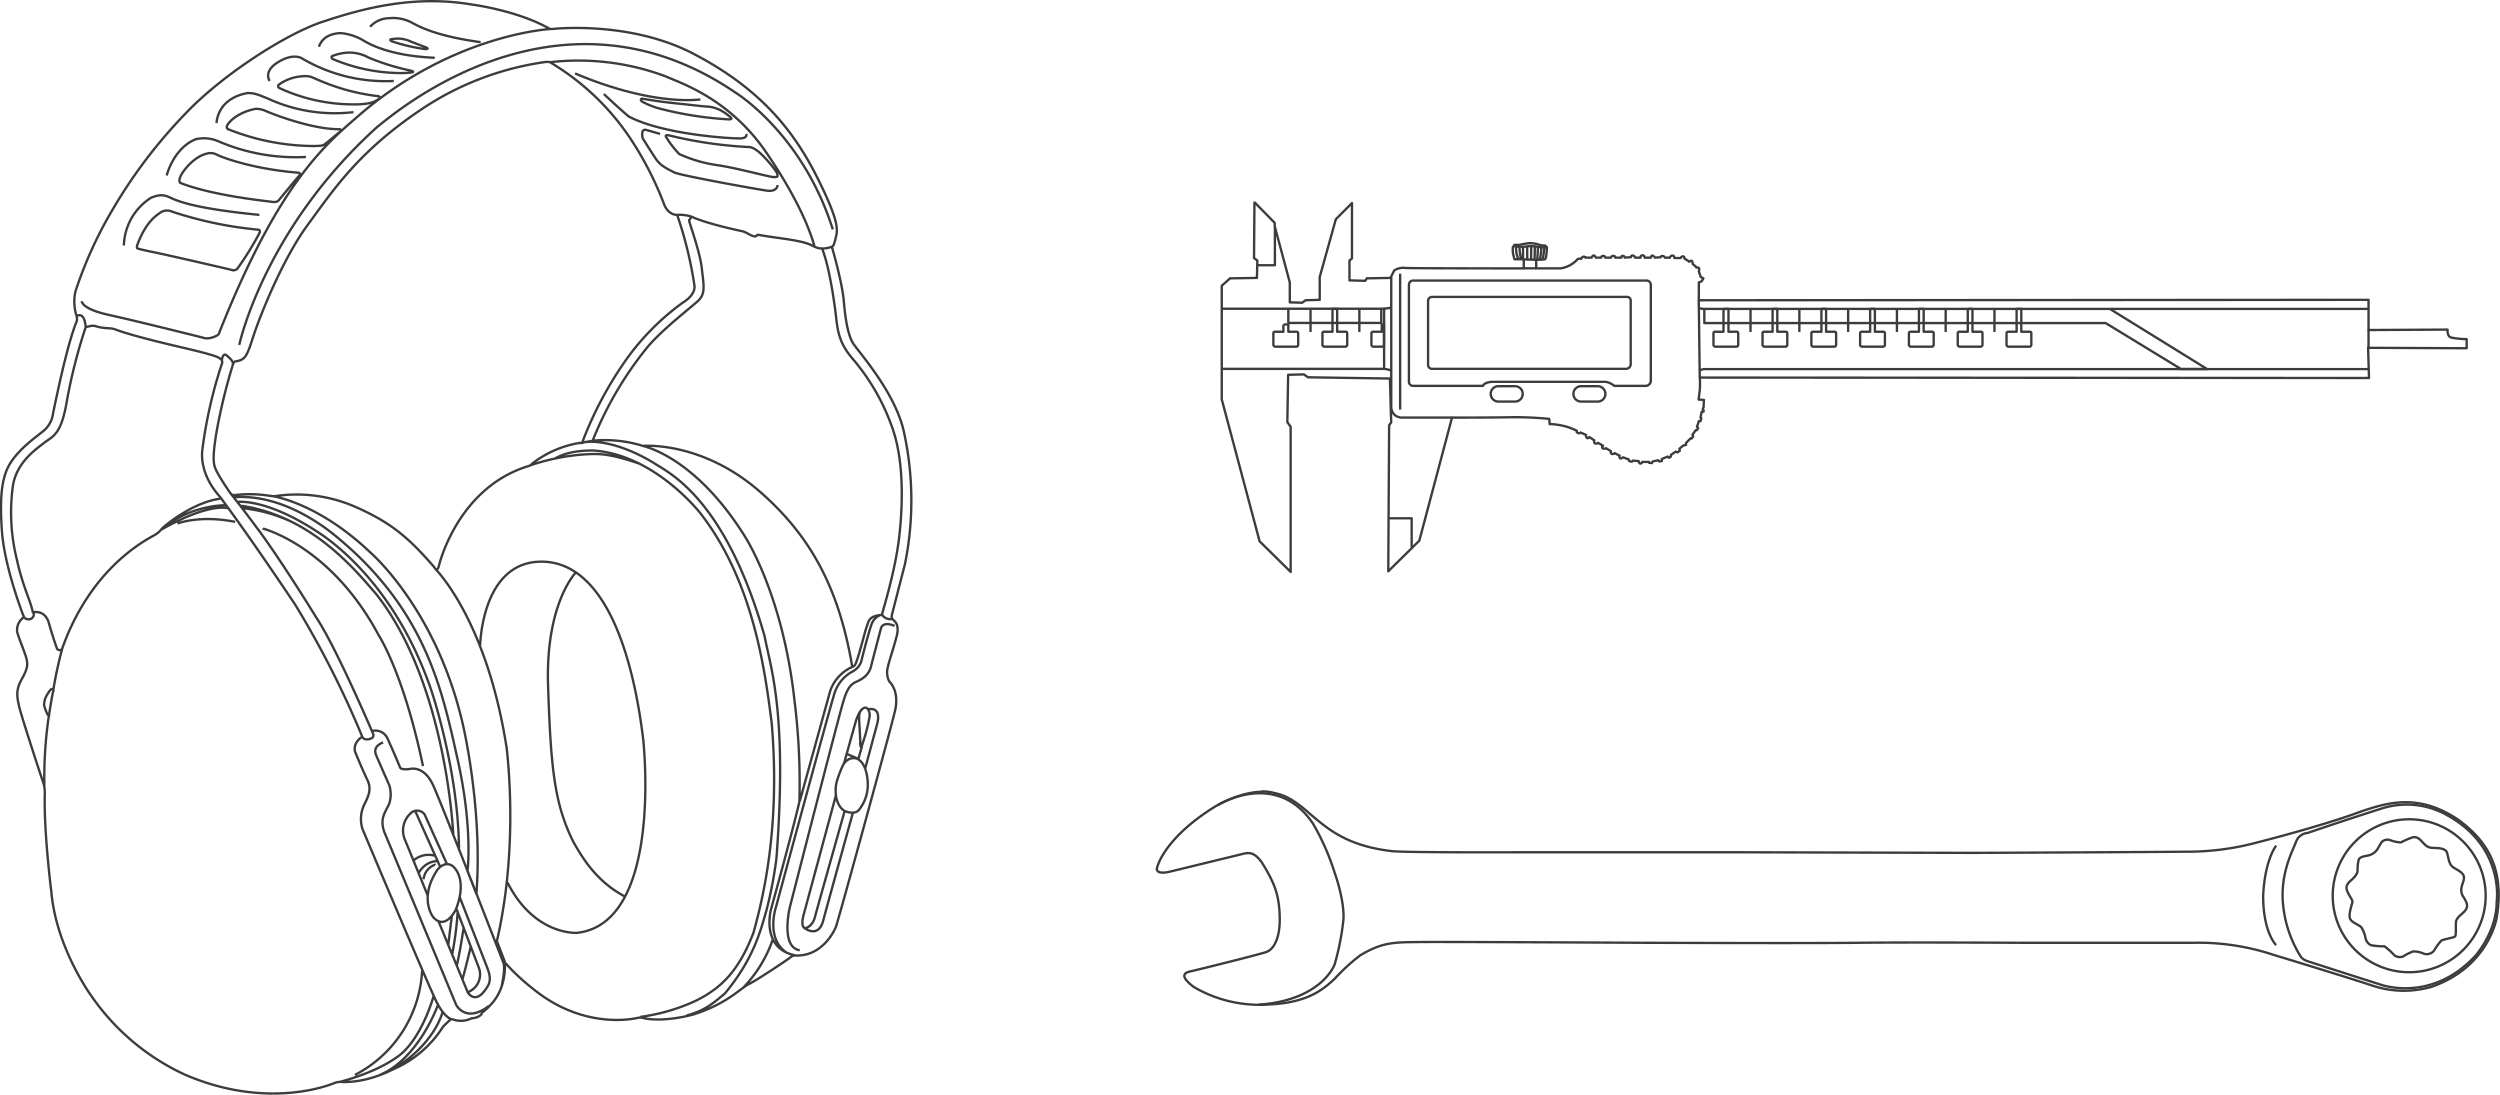 <svg xmlns="http://www.w3.org/2000/svg" viewBox="0 0 528.3 231.33"><defs><style>.cls-1{fill:none;stroke:#3c3c3b;stroke-linejoin:round;stroke-width:0.5px;}</style></defs><title>Zasób 1</title><g id="Warstwa_2" data-name="Warstwa 2"><g id="Warstwa_1-2" data-name="Warstwa 1"><path class="cls-1" d="M266.78,167.31c-4.7,0-9.71,2.94-10.18,3.24-10.53,6.58-12,12.53-12,12.53-.66,1.49,1.19,1.45,2.35,1.18s13.9-3.38,15.87-3.86c1.31-.31,2.37-.16,3.79,1.8,2.8,4.45,3.71,7,3.82,11.61s-1.34,6.85-2.84,7.37-13.58,3.54-16.24,4.14c-2.3.6-.38,2.23.89,3.23a27.59,27.59,0,0,0,16.17,3.7c8.2-.4,11.36-3.34,13.64-5.42a41.08,41.08,0,0,1,5.37-4.93c4.76-2.86,7.2-2.77,12.78-2.83s47.51.16,47.51.16,34.56.13,44.85,0,34.83,0,34.83,0h36a50.29,50.29,0,0,1,17.05,2.55c2.42.73,14.66,4.46,20.76,6.45a20.88,20.88,0,0,0,12.66.29c10.66-3.68,13.21-12.21,13.68-14.25,2-11.22-2.46-16.89-8-21-8.34-5.64-14.82-3.81-21.15-1.59-6,2.23-15.49,4.83-21.22,6.3a56.73,56.73,0,0,1-15.43,2c-5.69.08-44.67.25-44.67.25l-49.75-.13-46,0s-23.89.09-27.1-.23c-9.53-1.07-13.64-4.73-17.12-7.64-4.42-4-6.28-4.3-8.23-4.76a9.46,9.46,0,0,0-2.13-.23ZM507.4,178a15.49,15.49,0,0,1,2.6-1.1c.7,0,1.05.13,1.81.94s1.14,1.26,2.15,1.33,2.86-.08,3.18,1.13.43,2.39,1.22,2.94,1.91,1,2.23,1.76-.26,1.68-.41,2.48a2.58,2.58,0,0,0,.49,2.2c.58,1,.93,1.68.42,2.53s-2,1.54-2.09,2.63.06,2.64-.16,3-2.44.59-2.94.94a11.72,11.72,0,0,0-1.55,2.12,2,2,0,0,1-2.09.66,5.27,5.27,0,0,0-2.32-.5,11,11,0,0,0-2.13,1.07,2,2,0,0,1-1.8-.23,14.63,14.63,0,0,0-2.12-1.92,15.36,15.36,0,0,1-2.89-.25,2.18,2.18,0,0,1-1.12-1.52,6.65,6.65,0,0,0-.85-2.2c-.48-.6-1.84-.91-2.35-1.76s.32-3,.43-3.61-1.23-1.87-1.25-3.09c0-.77.89-1.45.89-1.45s1.41-1.15,1.44-2a10.81,10.81,0,0,1,.23-2.35c.18-.58.86-.75,1.82-.93a3.17,3.17,0,0,0,2.22-1.45c.38-.73.87-1.46.87-1.46a1.74,1.74,0,0,1,1.79-.36,7.15,7.15,0,0,0,2.08.46l.2,0Z"/><path class="cls-1" d="M257.42,170.09s12.29-7.62,20.07,4a50.76,50.76,0,0,1,4.56,10.38s2.08,5.67,1.85,9.81a55.2,55.2,0,0,1-1.85,9.48s-2.59,7.56-16,8.54m221.51-36.27a2.8,2.8,0,0,0-2.37,1.9c-.69,1.83-2.84,5.68-2.84,11.34a25.21,25.21,0,0,0,3.92,13,3,3,0,0,0,1.52.89c.56.22,15.16,4.87,15.16,4.87s10.75,4.05,20.1-6c0,0,4.55-5,4.55-11.54,0,0,1.7-11.43-10.37-18.16a17.32,17.32,0,0,0-13.87-1.49c-7.84,2.47-15.8,5.21-15.8,5.21Zm21.55-2.9a16.16,16.16,0,1,1-16.16,16.16,16.17,16.17,0,0,1,16.16-16.16ZM481,178.71s-2.39,2.88-2.75,10.6c0,7.84,2.75,10.41,2.75,10.41"/><path class="cls-1" d="M91.24.25c-8.87,0-16.73,2.25-23,4.33-8.17,2.71-21.3,11.4-28.64,19a106.53,106.53,0,0,0-15.8,20.7,87.33,87.33,0,0,0-7.88,17.38,10.06,10.06,0,0,0,.25,5.09,2.25,2.25,0,0,1,.05,1.12c-2.09,5-4.56,17.42-5,19.43a5.75,5.75,0,0,1-2.43,4.07c-1.53,1.26-4.41,3.27-6.39,6.16s-2.53,7.11-2,14.63S4.76,129.69,4.91,130s.2.33-.45.94a3.28,3.28,0,0,0-.84,2.52c.1.75,1.59,4.3,1.93,5.56s.4,2.1-.94,4.48-1,3.79-.59,5.7,4.85,15.47,5.15,16.26a7.49,7.49,0,0,1,.3,2.1c-.25,8.09,1.38,20.93,1.38,20.93,1.09,12.15,8.68,22.29,8.68,22.29a48.78,48.78,0,0,0,19.52,16.3c17.69,7.66,31.16,2,31.61,1.78a4.41,4.41,0,0,1,1.14-.24C77.5,229,83,226,83,226a23.4,23.4,0,0,0,10.6-9c.45-.51,1.54-1.49,1.54-1.49a.5.5,0,0,1,.54-.09,5.08,5.08,0,0,0,4-.24,3.35,3.35,0,0,0,1.54-.42c.69-.42.6-.75.6-.75a9.15,9.15,0,0,0,1.73-1.54c3.46-3.5,3.12-8.24,3.16-8.63s.26-.14.26-.14a45,45,0,0,0,5.75,5.32c10.77,8.74,21.47,6.21,22.09,6.07a2.16,2.16,0,0,1,1.14.05c4.51,1,10.71-.8,10.71-.8,7.08-2.29,9.81-5.51,11.54-6.35s8.52-5.37,8.92-5.75a1.33,1.33,0,0,1,.94-.32c5.5.23,8.13-4.86,8.62-6.17s11.4-41.07,12.44-45.46-1.19-6.26-1.19-6.26a4.17,4.17,0,0,1-.3-3.08c.2-1.08,1.09-3.6,1.84-6.45s-.65-3.32-.9-3.69a1.23,1.23,0,0,1-.09-.89l2.77-10.79a67.59,67.59,0,0,0-.2-27.7c-1.78-8.55-9.91-17.38-10.85-19s-1.53-4.57-1.88-8.73-2.53-11.54-2.53-11.54c.3-.19.45-.33.79-1.82s1.19-2.81-4.06-13.18S160,18.41,146.62,11.4s-29.24-5.33-29.83-5.28A1.28,1.28,0,0,1,116,6C109.16,2.15,99.55.93,99.55.93a50.93,50.93,0,0,0-8.3-.68ZM82.7,8.69s-.59-.38.15-.42a6.48,6.48,0,0,1,3.42.28C87.7,9.15,90,10,90,10s.8.33,0,.38h-.09A37,37,0,0,1,82.7,8.69ZM70.21,12.38s-.44-.42.2-.61a10.07,10.07,0,0,1,3.12-.65,8.35,8.35,0,0,1,4.26,1,48.24,48.24,0,0,0,9,2.8s1.19.28-.05.42a19.49,19.49,0,0,1-2.16.1,37.2,37.2,0,0,1-14.34-3Zm-21.4,92A50.21,50.21,0,0,1,46,100c-.74-1.49-1.33-2-.29-8.45a120.65,120.65,0,0,1,3.56-14.67c.2-.52.55-.52.55-.52,1.88-.32,2.28-.79,3.62-5S59.6,54.91,65,47.56,75.61,32.23,88.55,23.45a62.53,62.53,0,0,1,26.5-10.32c1.14-.14,1.29.09,1.29.09a52.74,52.74,0,0,1,16.6,15.65,69.85,69.85,0,0,1,7.43,14.39c.95,2.29,2.73,2.15,2.73,2.15a83.4,83.4,0,0,1,3.67,15.09c.1,2-2.48,3.45-2.48,3.45a52.5,52.5,0,0,0-12,12.1,78.43,78.43,0,0,0-9.17,17.24c-.1.56-.45.28-.45.28A22.15,22.15,0,0,0,112.43,98a1.48,1.48,0,0,1-.84.52c-14.22,4.39-18.44,19.38-18.83,21s-1,.33-1,.33c-5.65-6.54-9.47-9.63-17.15-12.95a30.92,30.92,0,0,0-15.9-2.14,4.83,4.83,0,0,1-1.24.09,27,27,0,0,0-7.88-.23h-.12a.75.75,0,0,1-.62-.24ZM59,18.59s-.55-.37.05-.79a9.51,9.51,0,0,1,4.36-1.64c2.18-.23,2.27.1,4,.8a44.47,44.47,0,0,0,12.49,3.36s.74.14.14.61a5.49,5.49,0,0,1-2.32.93,17.75,17.75,0,0,1-3.11.2A37.24,37.24,0,0,1,59,18.59Zm80,4.25a17.67,17.67,0,0,1-3.37-1.4s-.6-.7.29-.56,3.52.66,9,1.17c0,0,3.82.47,4.61.47a7.23,7.23,0,0,1,2.92.88,12,12,0,0,1,2,1.45s.39.38-.4.38A74.6,74.6,0,0,1,139,22.84ZM48.21,27.33s-.54-.28-.14-.94S50.15,23.78,54,23a4.93,4.93,0,0,1,2.08.42c1,.47,9.86,4,15.76,3.88,0,0,.4.28,0,.56s-2.78,2.33-3.27,2.66-.89.28-1.83.33l-1,0a49.16,49.16,0,0,1-17.58-3.57Zm103.66,7.61a29.35,29.35,0,0,1-8.32-2.38,19.83,19.83,0,0,1-2.63-3.36s-.79-.89.59-.56a89,89,0,0,0,16.65,2.43s.79-.14,2.23,1.07,3.77,4.06,3.87,4.63.15.65-.75.65-7.23-1.78-11.64-2.48ZM57.48,42.65c-1-.14-12.64-1.31-19.37-4,0,0-.45-.23,0-1.31s2.77-4.25,5.69-4.9a2.79,2.79,0,0,1,2,.23c1,.56,7.72,3.08,17.29,3.83,0,0,.59.14.15.61S59.16,42,58.87,42.37a1.29,1.29,0,0,1-1,.31l-.4,0ZM49.15,57.09c-.49-.14-12.83-3-16.64-3.79S29,52.46,29,52.46s-.2-.23.1-.93c1.93-5.05,4.31-6.22,4.9-6.68a2.49,2.49,0,0,1,2.33-.14,81.8,81.8,0,0,0,18.24,3.83s.49,0,.29.65a65.77,65.77,0,0,1-4.75,7.66,1.45,1.45,0,0,1-.76.27l-.24,0Zm76.26,35.6A75.5,75.5,0,0,1,136.86,73.3c3.37-3.93,9-8.18,10.65-9.72s1.19-3.27.79-6.91-2.82-10-2.67-10.14.49-.75.49-.75c3.37,1.54,9.71,2.85,10.75,3.09s2.33,1.4,2.93,1-.7-.33,4.41.37,6.39,1.12,7.58,1.73,1.63.51,1.63.51c.4,0,.5.56.5.56,1.78,4.95,2.77,14.06,2.77,14.06.4,3.7,1,5.84,3.67,8.93a45.34,45.34,0,0,1,8.22,14.43c2.38,6.68,2.28,15.7,1.44,23s-3.42,15.37-3.52,16-.54.51-.54.51c-2.48.33-2.38,1.4-2.78,2.39s-1.93,7.38-2.52,8.17-.65-.14-.65-.14c-2.77-15.88-8.5-26.92-19.37-36.44-12.37-10.83-24.77-9.72-24.77-9.72a27.11,27.11,0,0,0-10.41-1.12h0c-.36,0,0-.47,0-.47ZM3.62,118.47a41.21,41.21,0,0,1-.89-15.83c.84-5.14,5.1-7.85,6.79-9.21,2-1.4,3.51-2,4.65-8.92a113.48,113.48,0,0,1,3.77-14.86c.2-.7.25-.51.94-.7A2.78,2.78,0,0,1,20,68.86c2.28.75,3.17.28,4.46.79s5.05,1.69,13.68,3.7,7.82,2.19,8.37,2.42a.87.87,0,0,1,.45.89,96.58,96.58,0,0,0-4.22,18.55c-.49,5.37,3.42,9.34,3.72,9.76s-.3.47-.3.47c-5.6.89-11.44,5.65-12,6.35A5.16,5.16,0,0,1,32.8,113c-15,8-19.32,23.59-19.72,24.15s-1,0-1,0-.89-2.38-1.73-5.42-3.42-2.33-3.42-2.33c-.35-2.15-2.08-5.33-3.32-10.94ZM10.06,151a10.33,10.33,0,0,1-.74-1.92,4.09,4.09,0,0,1,.39-1.82,8.79,8.79,0,0,1,1-1.54s.79-.42.54.37-.89,5.05-.89,5.05,0,.19,0,.19-.11-.08-.27-.33Zm171.74,6c0-1.13-.25-4.3-.25-5.38s.3-1.63,1-2,1.24.56,1.24,1.59a34.29,34.29,0,0,1-1.44,5.7c-.2.69-.33.93-.42.93s-.17-.88-.17-.88ZM46.49,105s5.16,6.77,15.87,22.74a200.81,200.81,0,0,1,14.25,28.08s.46.79,1.78.24a.7.7,0,0,0,.45-1c-.31-.73-7.87-18.39-12-24.56,0,0-7.48-12.2-12.48-18.86-4.44-6-5.61-7.3-5.61-7.3m-43.72,26a1.17,1.17,0,0,0,1.48.43A1,1,0,0,0,7,129.32m6.26,7.35a86.78,86.78,0,0,0-2,9.16m-.93,5.37a91.09,91.09,0,0,0-.95,15.33m6.83-99.75s1.63-1.11,1.89,2.31M46.9,76s.22-1.58,1-.89,1.5,1.27,1.28,2m137.21,52.77a2,2,0,0,0,2.13.91M123,93.59a13.11,13.11,0,0,1,2.84-.45M143.1,45.4a8.25,8.25,0,0,1,3,.38m29.7,6.34a5.16,5.16,0,0,1-2.17.39m-37.91,41.7s10.91,2,21.56,18.94c0,0,8.09,12.11,10.6,34.78a141.23,141.23,0,0,1,1.05,21.48c-1.52,6.59-6,22.74-6,22.74s-2.26,8.26,5.09,9.72m1-32.61,6.4-23.18a8.61,8.61,0,0,1,4.92-5.24m1.83,9.11s-.52.17-1.23,2.17c-.63,2.19-2.54,9.06-2.54,9.06A24.34,24.34,0,0,0,177,164.6a7.14,7.14,0,0,0-.34,3.42l-6.82,25.23s-.74,2.51.21,2.86c.24.09,1.64-.32,2.16-2.32s6.28-22.41,6.28-22.41,2,.93,3-.21a8.4,8.4,0,0,0,1.89-5.37s.08-4-2-5.33c.37-1.42.79-2.76.79-2.76m-.78,2.74s-1.78-1-3.17,1.1m-1.61,6.31s.19,2.57,1.94,3.55M170,196.12s2.93,2.28,3.95-1.55,6.31-22.92,6.31-22.92m2.56-9.21,2.51-9.35s1.24-3.8-1.93-3.2m2.74-19.95a3.22,3.22,0,0,0-2,2.1c-.65,1.75-2.15,7.77-2.15,7.77a3.73,3.73,0,0,1-1.88,2.12,8,8,0,0,0-3.67,4.28c-.79,2.24-12.48,45.54-12.48,45.54s-2.2,6.56,2.25,9.55m-2.89-2.81a27.64,27.64,0,0,1-6.19,10.15m-21.81,6.25a40.58,40.58,0,0,0,11.78-3.44c5.44-2.71,9.07-6.38,12.15-14.42,1.85-6.81,5.72-21.78,3.83-44.19-1.31-10-3.58-29.79-15.22-44.56C146,106,136.94,95.88,125.19,95.19c-1.45.06-5,0-8,1.75M112,98.36A45.29,45.29,0,0,1,123.9,96c2.38-.08,4.43-.35,11.27,2m-11.83-4.53s5.54-1.23,14.85,4.38c2.87,1.95,15,7.11,23.39,36.62,1.25,6.69,4.84,16,2.5,46.89A88.49,88.49,0,0,1,162,192.26c-1.24,4.23-2.61,10.19-8.81,17.68-2.82,2.38-4.4,3.63-8.11,4.67M92,120.23s10.91,10.72,15.09,38c.58,5.35,2.08,22.62-2.09,40.65l1.8,4.67m-5.33-67.19s.29-17.67,12.94-17.67,19.12,17.67,21.51,37.56c0,0,4.37,38.86-14,40.88,0,0-9,.62-14.68-10.65M121.67,121s-6.43,6.53-5.85,23.93,1.32,24.87,5.35,33c1.74,3,4.62,8.16,10.72,11.43M95.24,215.31s-1.32-.39-2.89-3.39-15.73-36.69-15.73-36.69A6.9,6.9,0,0,1,77,170c.56-1.25,1.69-3,.67-5.1s-2.62-6-2.62-6-.66-1.74,1.45-3.19m2.19-1.24a2.78,2.78,0,0,1,3.24,1.69c1.08,2.3,2.61,6,2.61,6s.08.6,2,.35c.46-.1,3.13-.64,5,3.45s14.83,37.47,14.83,37.47.53.91-.41,5.21m-13.69-24.6c.86-1.33,2.91-2.51,4.4.27.34.66,1.57,3.19-.39,8-.49.9-2.4,4.06-4.69,1.55-.32-.36-2.93-4.15.68-9.8Zm2.19-1.42-4.72-10.49a1.94,1.94,0,0,0-2.89-.33,4.94,4.94,0,0,0-1.37,5.43c1.07,2.58,4.9,12,4.9,12m2.25,5.36,6.21,15.11s1.44,2.51,3.57-.34c1.19-1.51,1.46-2.49.57-4.81s-5.8-14.88-5.8-14.88m-9.44-18.29,5.26,11.75M96.43,192l4.79,12.59a4,4,0,0,1-2.43,5.1M95.51,193.4s-.44,3.26-.79,6.42m2-7.26a71,71,0,0,1-1.18,9.2M98,195.9s-.8,5.4-1.49,8.2m3-4.19s-1.23,5.21-1.8,7.09M91.8,180.81A4.8,4.8,0,0,0,87.22,182m5.07,0s-2.24-.18-3.86,2.53m3.49-1.79a3.65,3.65,0,0,0-2.41,3.06m6.29-9.2s-1.31-31.94-16.25-51c-4.41-5.09-13.67-16.52-28.57-18.72m.33.52a32.14,32.14,0,0,1,10.34,2.88m-14-3.53a22.87,22.87,0,0,0-12.42,4.19m12.89-3.54s-3.79-1.27-14,4.5m3.38-1.27s4.66-1.86,12.2-.35m5.8,1.4S69.9,115.27,80,134.2c0,0,5.26,7.93,9.39,27.7m-8.42-5s-2.34.68-1.49,2.67S82.29,166,82.29,166a6.65,6.65,0,0,1,0,3.73c-.63,1.69-2.34,3.13-.9,6.53s15,36.07,15,36.07,2,4,6.9.26m85.74-80.32s-2.42-1.18-2.89.59l-2,7.65a4.27,4.27,0,0,1-1.91,2.87c-1.76,1.21-2.73.48-4.06,5s-11.28,43.42-11.28,43.42-2,8.39,2.11,9m-111.64-96s9.64,1.23,20.88,11.93c0,0,13.89,11.85,19.53,36.18,0,0,4.29,17.86,2.9,36l-1.88-4.83s1.19-9-2.09-23.62-6.69-31.85-26.35-47.66c-3.18-2.51-11.54-8.45-21-7.72m.77,1s6.34-1,18.18,7.12c3,2.15,15.51,11.34,22.8,32.55,0,0,5.82,17,5.9,34m-5.39,30.8s-2.46,9-7.48,12.67-12.43,5.43-12.43,5.43m21.8-14.72s-1.54,6.41-9.73,11.58m8.77-13.12s-4.07,11.38-12.28,14.76m8.94-22a26.3,26.3,0,0,1-14.19,22M179,159.34l2.19.93M26.18,51.88A12.33,12.33,0,0,1,32,41.74c1.17-.36,2.13-.87,3.93,0s5.66,2.37,18.88,3.67M35.22,37.08s1.42-5.76,6.16-7.66a7.59,7.59,0,0,1,4.68.4,41.37,41.37,0,0,0,18.59,3.35M45.77,26s0-5.17,6.61-6.35c1.22.08,1.34,0,4.23,1.18A33.81,33.81,0,0,0,74.7,23.7M57,17.11s-1.43-1.89,1.55-3.83S63.39,12,64,12.45a34.75,34.75,0,0,0,19.22,4.66M67.41,9.89S68,7.12,72,7a11.26,11.26,0,0,1,5.14,1.77c3.14,1.78,8,3.16,14.74,3.44M78.21,5.66a5.48,5.48,0,0,1,4-1.81A8.47,8.47,0,0,1,87.42,5c1.51.79,5.19,2.69,14.15,3.91m14.82-2.78s-20.37,1-40.24,18c-6.78,5.94-17,13.65-30,46.64M17.29,63.64s-.17,1.62,5.8,2.93,19.79,4.78,19.79,4.78,1.22.61,3.27-.62m4.41,2.16s5.18-24.36,29.08-46c3.45-2.7,38.22-33.05,75.92-7.23,0,0,14.09,8.68,20.43,28.82M164.31,39.1s0,1.48-2.2,1.19-17.47-3.06-19.51-3.8c-2-1-3.14-1.63-4-2.91s-2.78-4.34-2.78-4.34-.52-2.13.74-1.78,2.93.84,2.93.84m18.21,0s.31.84-1.1.94-16.28-.69-23.76-4.64c-2.61-2.22-5.23-4.74-5.23-4.74M148,21s-9.68,1.62-26.48-5.48m-5.34-2.37a52.63,52.63,0,0,1,24.28,2.91c3.51,1.53,13.29,4.69,21,15.49,5.7,8.19,9.21,15.35,10.62,20.38"/><path class="cls-1" d="M265.09,42.82,265,54.53l.7.53-.09,3.67-5.68.09-1.75,1.57v24l8,30,6.56,6.47V90.2l-.7-1,.17-10,3.33-.08.87.61,17.31.26.18,6.56.09,2.7-.44.62-.18,30.85,6.56-6.47,6.91-26s8.48,0,12.42-.08a74.16,74.16,0,0,1,8.13.35l.09,1.13s.13-.13,2.1.18a12.88,12.88,0,0,1,3.67,1.22s-.22.26.17.44a.53.53,0,0,0,.62-.09l1.13.52a.7.7,0,0,0,.18.62c.26.21.52-.18.52-.18l1.05.7s-.17.39.09.61.7-.09.7-.09l1.05.62s-.39.26-.09.52a.62.62,0,0,0,.7,0l1.05.61a.51.51,0,0,0,.09.53c.22.26.7-.09.7-.09l1.05.52a.52.52,0,0,0,.08.53c.22.22.62-.18.62-.18l1.22.44s-.09.31.35.44.52-.18.52-.18l1.23.09s.09.53.35.53.44-.35.44-.35h1.39v.17l.62.09.17-.35,1.14-.26.26.26.53-.09V97l1.22-.52.26.26.44-.26v-.35l1-.7.35.18.53-.35-.09-.44.87-.7.53-.09V93.6l1-1,.17.08.35-.43-.17-.35.7-1h.26l.26-.44-.26-.26L359,89h.35l.17-.61-.17-.17.26-1.23H360V86.7l-.18-.26A1.79,1.79,0,0,0,360,86c0-.22.08-1.49.08-1.49l-1.13-.08s.17-1.31.26-2.19a20.67,20.67,0,0,0,0-2.45l141.4.09-.18-6.38,20.82.09V71.66a16.84,16.84,0,0,1-3.33-.34c-.83-.31-.7-1.67-.7-1.67l-16.7.09V63.36L359,63.45V59.69l.43-.18.18-.08.35-.61-.53-.27-.17-.43-.26-.79s.17-.53,0-.7a.67.67,0,0,0-.53-.09l-.17-.26-.62-.52s.05-.48-.17-.62-.53.18-.53.18a1.92,1.92,0,0,0-.35-.26l-.69-.44a.32.32,0,0,0-.27-.44.51.51,0,0,0-.52.35h-1.31s0-.57-.44-.52a.6.6,0,0,0-.53.44h-1.05a.52.52,0,0,0-.52-.36c-.39,0-.35.27-.35.27l-1.22.09s-.27-.4-.53-.44-.35.44-.35.44h-1.31a.44.44,0,1,0-.87,0h-1.14S345.41,54,345,54a.31.31,0,0,0-.35.35l-1.31.09a.39.39,0,0,0-.43-.36c-.4,0-.27.36-.27.36h-1.31s.05-.4-.44-.36-.43.36-.43.36h-1.23a.38.38,0,0,0-.43-.36c-.44,0-.44.36-.44.36h-1.14s-.17-.44-.44-.44-.43.44-.43.44h-1.31s.21-.09-.27-.18-.61.44-.61.44-.57-.13-.79.08a6,6,0,0,1-3.58,1.93h-5.16V54.88a9,9,0,0,0,1.84-.09c.35-.13.43-2.53.43-2.53l-.35-.35-1-.09a6.12,6.12,0,0,0-2.27-.43c-.61,0-2.19.35-2.19.35h-1.05l-.35.52a8.48,8.48,0,0,0,0,1.05c.05.39.35,1.48.35,1.48H322v1.93s-23.57,0-24.93-.09a3.57,3.57,0,0,0-2.44.52l-.79,1.58-5,.09-.34.52-3.33-.09V55.06l.53-.44V42.91l-3.41,3.41-3.41,12.23v4.81l-3,.09-.7.52-2.62-.08v-4.2L269.37,47.8v-.7l-4.19-4.28Z"/><path class="cls-1" d="M258.18,65.24H291.9A9,9,0,0,0,294,65V78.34a4.24,4.24,0,0,0-1.79-.39h-34M294,65V58.55m0,19.79V85.7m12.88,2.54H296.13s-2.15,0-2.15-2.54m65-22.32.21,16.38M359,65s.14.28,1.25.28H500.43m-141.23,13a2.36,2.36,0,0,1,1.16-.28H500.52m0-8.35v3.86M322,54.82l2.66.08M322,56.7h2.66M320,52.06a12.6,12.6,0,0,0,2.29.06,7.39,7.39,0,0,1,2.49,0,9.58,9.58,0,0,0,2.08.15m-6.47-.13a5.19,5.19,0,0,0,.46,2.54m.25-2.58a11.5,11.5,0,0,0,.34,2.66m.4-2.56,0,2.56m.89-2.66v2.75m.86-2.84-.05,2.84m.8-2.75s0,2.14-.09,2.75M325,52.2s-.06,2-.18,2.73m.87-2.66a10.79,10.79,0,0,1-.32,2.66m1-2.73a19.5,19.5,0,0,1-.41,2.73m-28.23,5.3V80.64a.88.88,0,0,0,.9.9h14.74s.28-.85,2.21-.85h23.74a3.63,3.63,0,0,1,1.79.85h6.79a1.14,1.14,0,0,0,.95-1.25V60.23a.91.91,0,0,0-.95-.94H298.65a.87.87,0,0,0-.9.94Zm4.05,3.33V77.1a.84.84,0,0,0,.9.84h40.92a1,1,0,0,0,1-1.08V63.56a.77.77,0,0,0-.86-.82H302.7s-.9,0-.9.82Zm20,19.68a1.62,1.62,0,0,0-1.62-1.63h-3.64a1.63,1.63,0,0,0,0,3.25h3.64a1.62,1.62,0,0,0,1.62-1.62Zm17.47,0a1.63,1.63,0,0,0-1.62-1.63H334a1.63,1.63,0,0,0,0,3.25h3.64a1.63,1.63,0,0,0,1.62-1.62Zm-67-18v3h19.63v-3"/><polyline class="cls-1" points="360.16 65.22 360.16 68.27 444.96 68.27 460.88 77.98 466.39 77.98 445.84 65.27"/><path class="cls-1" d="M271.25,68.56h1V70.1H274a.32.32,0,0,1,.33.32v2.42a.41.41,0,0,1-.42.42h-4.4a.43.43,0,0,1-.42-.42V70.42a.31.31,0,0,1,.32-.32h1.8V68.56m10.36-3.29h1V70.1h1.8a.31.31,0,0,1,.32.32v2.42a.41.41,0,0,1-.42.42h-4.4a.42.42,0,0,1-.41-.42V70.42a.31.31,0,0,1,.32-.32h1.8V65.27m93,0h1V70.1h1.79a.31.31,0,0,1,.32.32v2.42a.41.41,0,0,1-.41.42h-4.4a.43.43,0,0,1-.42-.42V70.42a.31.31,0,0,1,.32-.32h1.8V65.27m10.31,0h1V70.1h1.8a.31.31,0,0,1,.32.32v2.42a.41.41,0,0,1-.42.42h-4.4a.42.42,0,0,1-.41-.42V70.42a.31.31,0,0,1,.32-.32h1.8V65.27m10.3,0h1V70.1H398a.31.31,0,0,1,.32.32v2.42a.41.41,0,0,1-.42.42h-4.4a.43.43,0,0,1-.42-.42V70.42a.33.33,0,0,1,.33-.32h1.79V65.27m10.31,0h1V70.1h1.79a.32.32,0,0,1,.33.32v2.42a.41.41,0,0,1-.42.42h-4.4a.43.43,0,0,1-.42-.42V70.42a.31.31,0,0,1,.32-.32h1.8V65.27m10.31,0h1V70.1h1.8a.31.31,0,0,1,.32.32v2.42a.41.41,0,0,1-.42.42h-4.39a.43.43,0,0,1-.42-.42V70.42a.31.31,0,0,1,.32-.32h1.8V65.27m10.31,0h1V70.1h1.8a.31.31,0,0,1,.32.32v2.42a.41.41,0,0,1-.42.42h-4.4a.43.43,0,0,1-.42-.42V70.42a.33.33,0,0,1,.33-.32h1.8V65.27m-61.89,0h1V70.1H367a.31.31,0,0,1,.32.32v2.42a.41.41,0,0,1-.42.42h-4.4a.42.42,0,0,1-.41-.42V70.42a.31.31,0,0,1,.32-.32h1.8V65.27m-71.75,3.29v4.7h-2.23a.43.43,0,0,1-.42-.42V70.42a.33.33,0,0,1,.33-.32H292V68.56Z"/><line class="cls-1" x1="276.94" y1="65.22" x2="276.94" y2="70.15"/><line class="cls-1" x1="369.92" y1="65.22" x2="369.92" y2="70.15"/><line class="cls-1" x1="287.26" y1="65.22" x2="287.26" y2="70.15"/><line class="cls-1" x1="380.24" y1="65.22" x2="380.24" y2="70.15"/><line class="cls-1" x1="390.55" y1="65.22" x2="390.55" y2="70.15"/><line class="cls-1" x1="400.86" y1="65.22" x2="400.86" y2="70.15"/><line class="cls-1" x1="411.16" y1="65.22" x2="411.16" y2="70.15"/><line class="cls-1" x1="421.47" y1="65.22" x2="421.47" y2="70.15"/><polyline class="cls-1" points="265.76 56.05 269.41 56.05 269.41 48.05"/><polyline class="cls-1" points="293.45 109.53 298.31 109.53 298.31 115.67"/><line class="cls-1" x1="295.88" y1="57.85" x2="295.88" y2="86.56"/><polyline class="cls-1" points="292.49 68.56 292.49 65.25 292.49 77.94"/></g></g></svg>